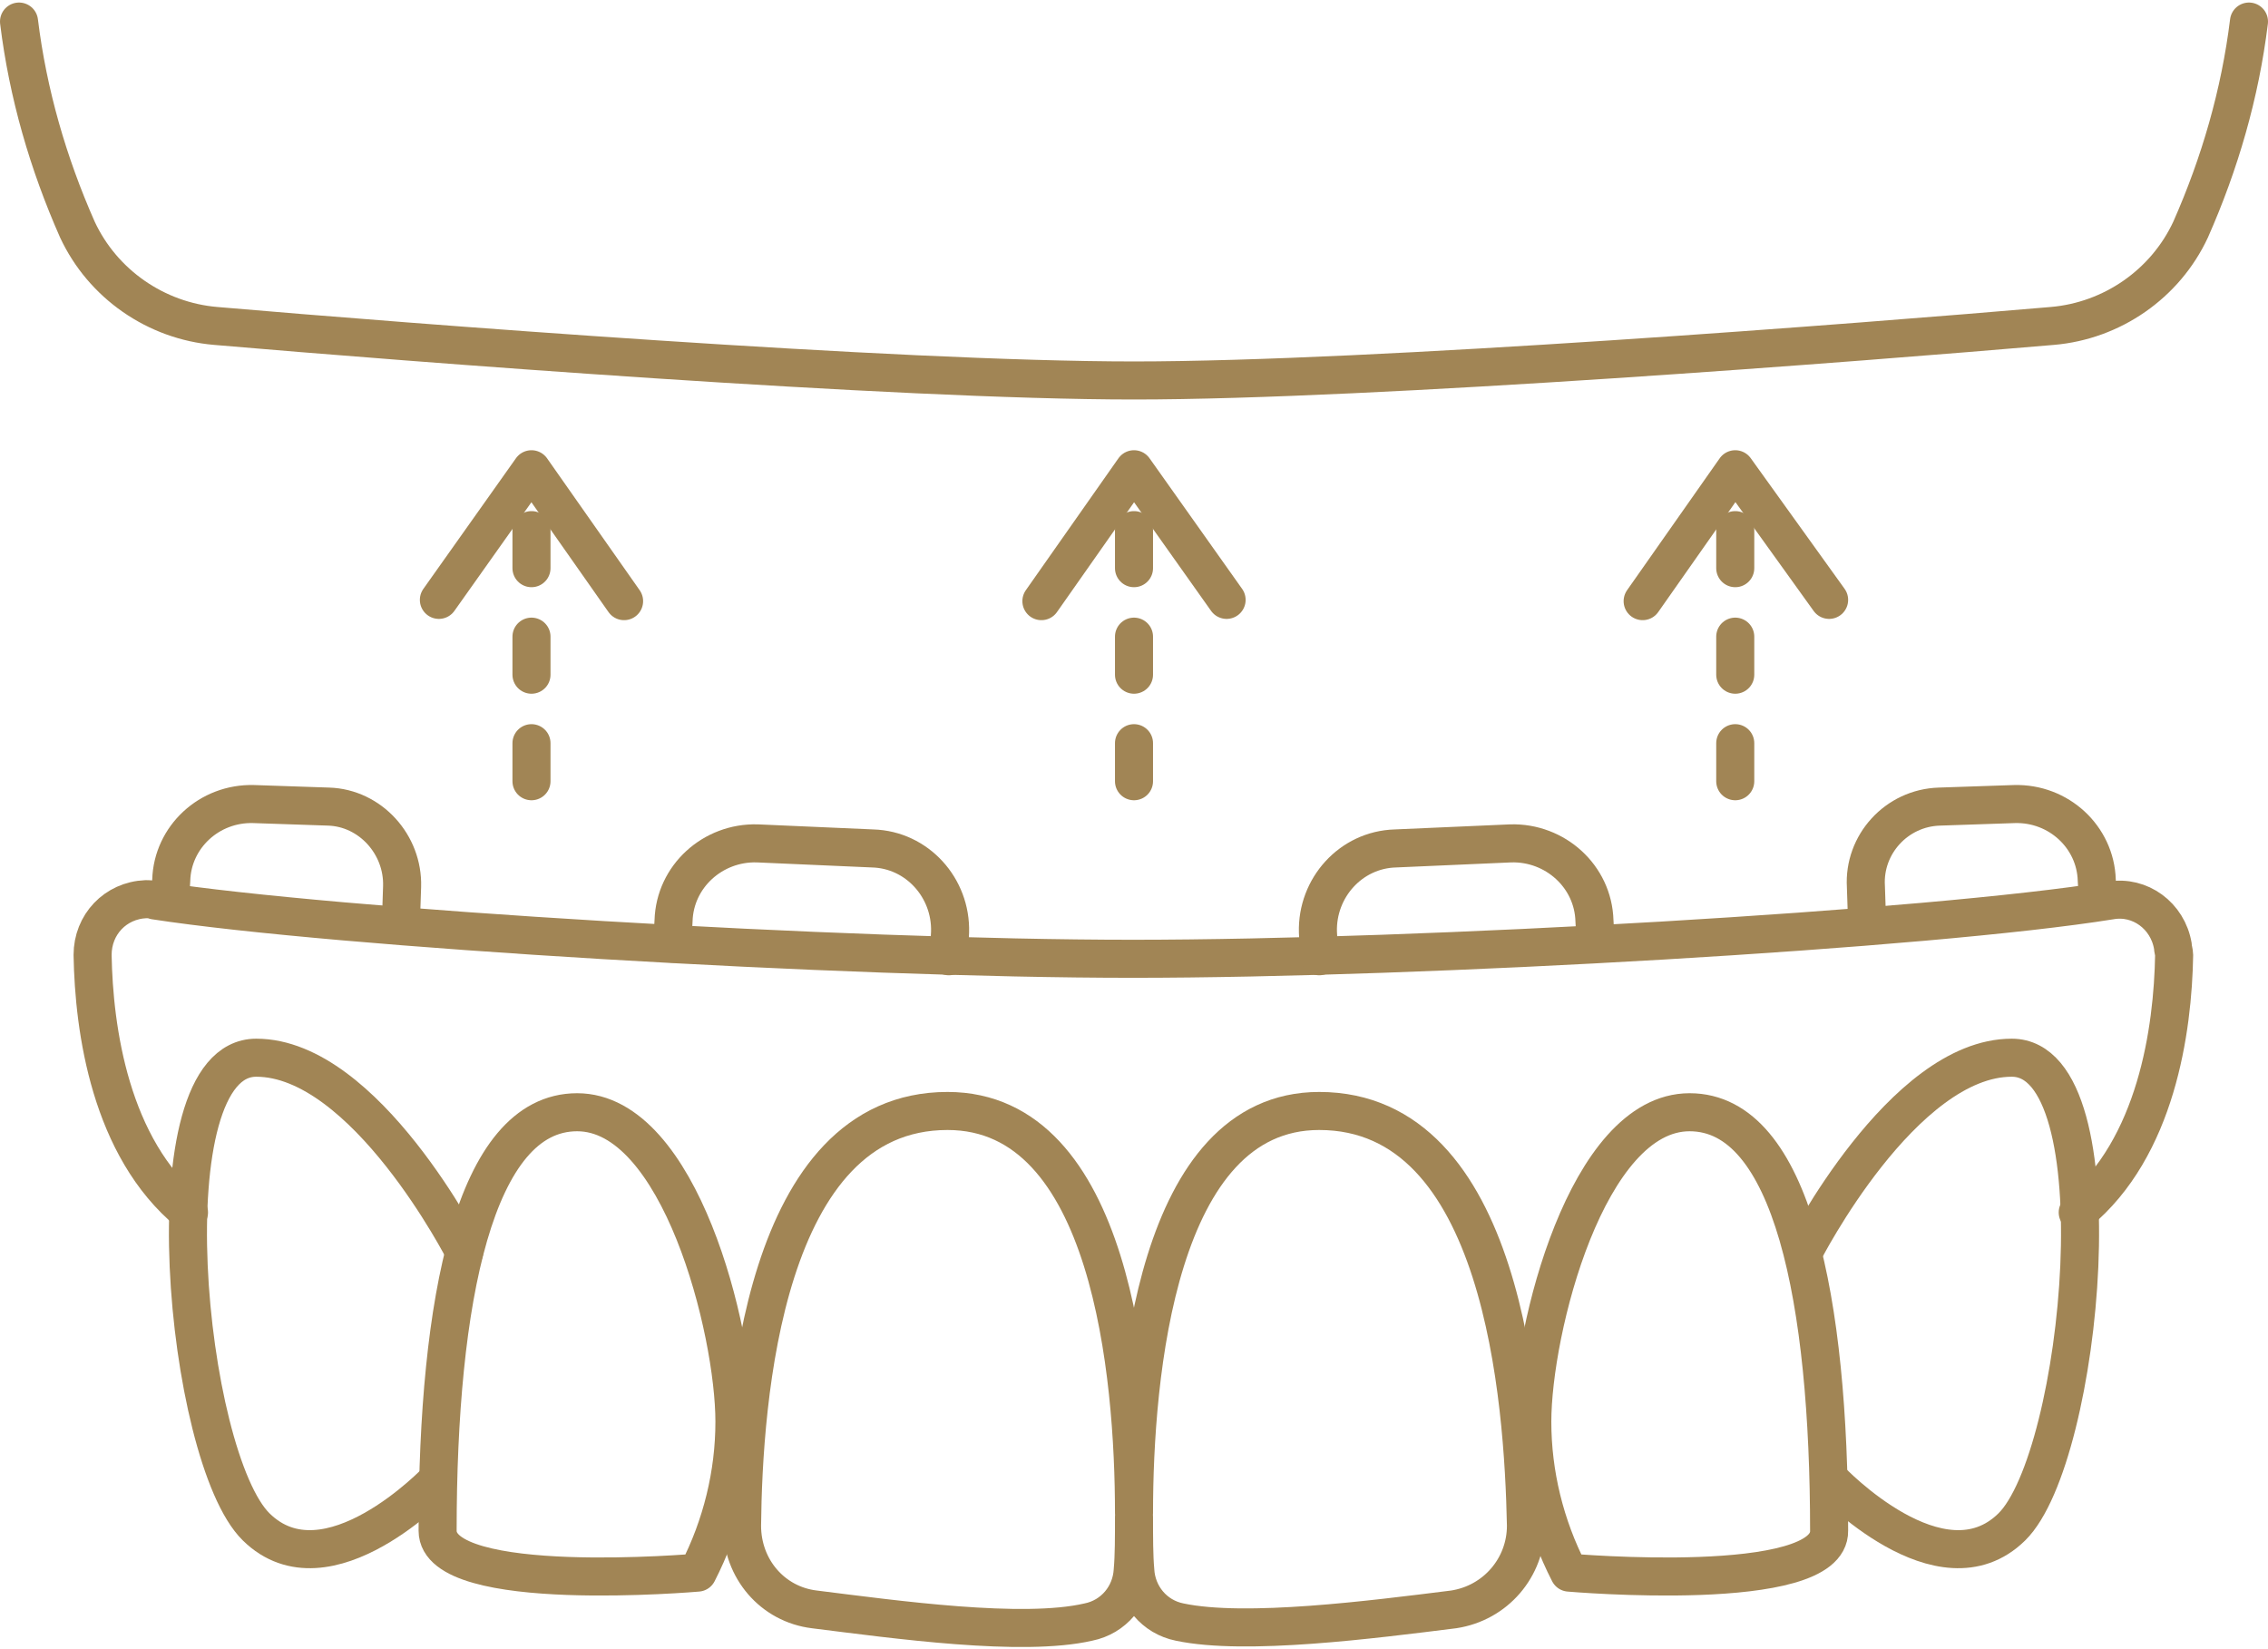 <?xml version="1.0" encoding="utf-8"?>
<svg enable-background="new 0 0 178.8 130" viewBox="0 0 178.8 130" xmlns="http://www.w3.org/2000/svg"><g fill="none" stroke="#a18555" stroke-linecap="round" stroke-linejoin="round" stroke-width="3"><path d="m89.4 119.3c0-10.8 1.8-31.7 14.6-31.7 14.5 0 16.1 22.8 16.3 32.7 0 3.3-2.4 6.1-5.7 6.6-6.4.8-16.4 2.1-21.6 1-2-.4-3.4-2.1-3.5-4.1-.1-1.1-.1-2.6-.1-4.2 0 1.6 0 3.1-.1 4.2-.1 2-1.5 3.7-3.5 4.1-5.2 1.2-15.2-.2-21.6-1-3.3-.4-5.7-3.2-5.7-6.6.1-9.9 1.7-32.7 16.2-32.7 12.9 0 14.7 20.9 14.7 31.7z"/><path d="m123.7 124c-1.9-3.7-2.9-7.8-2.9-11.9 0-7.2 4.3-24.4 12.4-24.4s11 14.9 11 33c.1 5.1-20.5 3.3-20.5 3.3z"/><path d="m55 124c1.9-3.7 2.9-7.8 2.9-11.9 0-7.2-4.3-24.4-12.4-24.4s-11 14.9-11 33c0 5.1 20.5 3.3 20.5 3.3z"/><path d="m142.2 98.7s7.8-15.3 16.4-15.3 5.6 31.5 0 37-14.3-3.7-14.3-3.7"/><path d="m36.6 98.7s-7.8-15.3-16.4-15.3-5.6 31.5 0 37 14.3-3.7 14.3-3.7"/><path d="m96.7 47.3-7.3-10.3-7.3 10.4"/><path d="m89.4 41.8v24.7" stroke-dasharray="3 5.4"/><path d="m144.2 47.3-7.4-10.3-7.3 10.4"/><path d="m34.6 47.3 7.3-10.3 7.3 10.4"/><path d="m136.8 41.8v24.7" stroke-dasharray="3 5.4"/><path d="m41.9 41.8v24.7" stroke-dasharray="3 5.4"/><path d="m14.9 95.6c-6.2-5.1-7.5-14.4-7.6-20.3 0-2.4 1.8-4.3 4.2-4.4.2 0 .5 0 .7.1 14.3 2.2 54.2 4.6 77.1 4.6s62.8-2.3 77.1-4.6c2.3-.4 4.5 1.2 4.9 3.6 0 .2.1.5.1.7-.1 5.9-1.4 15.2-7.6 20.3"/><path d="m1.5 1.7c.7 5.7 2.3 11.2 4.6 16.4 2 4.3 6.2 7.2 10.9 7.6 15.1 1.3 53.5 4.3 72.4 4.3s57.3-3 72.4-4.3c4.7-.4 8.9-3.3 10.9-7.6 2.3-5.2 3.9-10.7 4.6-16.4"/><path d="m125.8 74.4-.1-1.8c-.1-3.5-3.1-6.2-6.6-6.1l-9.1.4c-3.5.1-6.2 3.1-6.1 6.6l.1 1.9"/><path d="m53 74.4.1-1.8c.1-3.5 3.1-6.2 6.6-6.1l9.1.4c3.5.1 6.2 3.1 6.1 6.6l-.1 1.9"/><path d="m165.4 71.1-.1-1.7c-.1-3.4-3-6.1-6.5-6l-5.9.2c-3.4.1-6 3-5.8 6.3l.1 3"/><path d="m13.4 71.1.1-1.7c.1-3.4 3-6.1 6.5-6l5.9.2c3.3.1 5.9 3 5.8 6.3l-.1 3"/></g></svg>